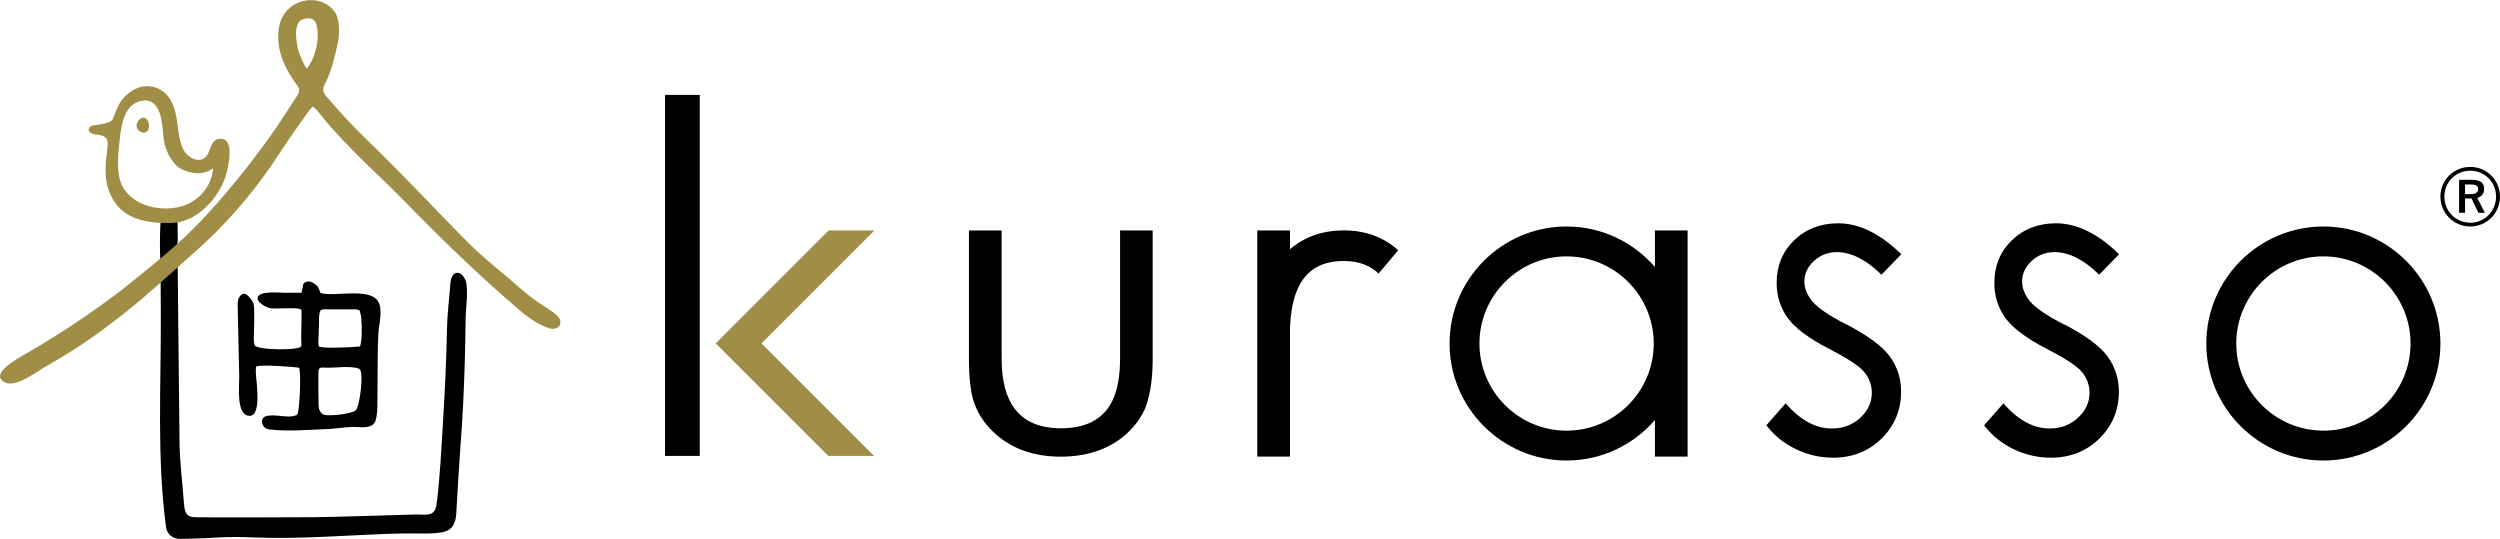 <?xml version="1.0" encoding="UTF-8"?>
<svg id="_レイヤー_2" data-name="レイヤー 2" xmlns="http://www.w3.org/2000/svg" viewBox="0 0 335.65 72.31">
  <defs>
    <style>
      .cls-1, .cls-2 {
        fill: #a08e47;
      }

      .cls-2, .cls-3 {
        fill-rule: evenodd;
      }
    </style>
  </defs>
  <g id="_レイヤー_3" data-name="レイヤー 3">
    <g>
      <g>
        <rect x="89.29" y="12.74" width="4.66" height="48.47"/>
        <path d="m150.38,30.94v17.12c0,4.42-1.04,9.44-7.95,9.44s-7.95-5.3-7.95-9.44v-17.12h-4.39v17.29c0,2.77.28,4.85.83,6.19.55,1.44,1.52,2.78,2.87,3.96,2.23,1.94,5.14,2.93,8.63,2.93s6.43-.98,8.66-2.92c1.34-1.18,2.28-2.5,2.8-3.91.59-1.72.88-3.82.88-6.25v-17.29h-4.39Z"/>
        <path d="m247.86,43.55c-2.3-1.18-3.83-2.23-4.54-3.1-.7-.84-1.06-1.73-1.06-2.66,0-1.04.43-1.97,1.28-2.75.85-.79,1.89-1.19,3.08-1.19,1.9,0,3.88.99,5.88,2.93l.11.1,2.66-2.75-.11-.1c-2.78-2.69-5.59-4.05-8.35-4.05-2.38,0-4.37.77-5.93,2.28-1.56,1.51-2.35,3.44-2.35,5.72,0,1.75.5,3.33,1.47,4.69.98,1.36,2.83,2.75,5.52,4.14,2.47,1.26,4.07,2.31,4.76,3.12.68.82,1.03,1.77,1.03,2.82,0,1.28-.53,2.4-1.56,3.35-1.04.95-2.32,1.43-3.81,1.43-2.13,0-4.18-1.09-6.09-3.25l-.11-.13-2.59,2.95.08.1c1.03,1.32,2.34,2.37,3.92,3.12,1.57.75,3.24,1.13,4.96,1.13,2.6,0,4.79-.87,6.52-2.58,1.73-1.71,2.61-3.83,2.61-6.29,0-1.75-.51-3.35-1.53-4.75-1.03-1.38-3-2.82-5.84-4.3Z"/>
        <path d="m277.09,43.55c-2.3-1.18-3.83-2.23-4.54-3.1-.7-.84-1.06-1.73-1.06-2.66,0-1.04.43-1.97,1.28-2.75.85-.79,1.89-1.19,3.08-1.19,1.9,0,3.88.99,5.88,2.93l.11.1,2.67-2.75-.11-.1c-2.78-2.69-5.59-4.05-8.35-4.05-2.38,0-4.37.77-5.94,2.28-1.56,1.51-2.35,3.44-2.35,5.72,0,1.75.5,3.33,1.47,4.69.98,1.36,2.83,2.75,5.51,4.14,2.47,1.26,4.08,2.31,4.77,3.12.68.82,1.03,1.77,1.03,2.82,0,1.28-.53,2.4-1.56,3.35-1.04.95-2.32,1.43-3.8,1.43-2.13,0-4.18-1.09-6.09-3.25l-.11-.13-2.59,2.95.08.1c1.02,1.32,2.34,2.37,3.91,3.12,1.57.75,3.24,1.13,4.97,1.13,2.59,0,4.79-.87,6.52-2.58,1.74-1.71,2.61-3.83,2.61-6.29,0-1.75-.52-3.35-1.53-4.75-1.04-1.38-3-2.83-5.84-4.3Z"/>
        <path d="m180.4,30.94c-2.86,0-5.28.86-7.21,2.53v-2.53h-4.39v30.36h4.39v-17.04c.14-4.51,1.35-9.22,7.21-9.22,2.12,0,3.62.66,4.69,1.69l2.63-3.13c-1.95-1.77-4.41-2.67-7.32-2.67Z"/>
        <path d="m311.94,30.41c-8.67,0-15.72,7.05-15.72,15.71s7.05,15.71,15.72,15.71,15.71-7.05,15.71-15.71-7.05-15.71-15.71-15.71Zm11.7,15.71c0,6.45-5.25,11.7-11.7,11.7s-11.7-5.25-11.7-11.7,5.25-11.7,11.7-11.7,11.7,5.25,11.7,11.7Z"/>
        <path d="m222.19,30.94v4.91c-2.88-3.33-7.13-5.44-11.86-5.44-8.66,0-15.71,7.05-15.71,15.71s7.05,15.71,15.71,15.71c4.74,0,8.98-2.12,11.86-5.44v4.91h4.39v-30.36h-4.39Zm-.16,15.18c0,6.45-5.25,11.7-11.7,11.7s-11.7-5.25-11.7-11.7,5.25-11.7,11.7-11.7,11.7,5.25,11.7,11.7Z"/>
        <polygon class="cls-1" points="117.4 30.94 111.25 30.94 96.09 46.1 111.21 61.21 117.35 61.21 102.24 46.1 117.4 30.94"/>
        <path class="cls-3" d="m25.27,69.19c.33.27.82.25,1.52.26,3.86.05,9.5,0,12.19,0,5.36,0,6.22-.08,11.57-.22,1.79-.05,3.36-.1,5.15-.15,1.44-.05,2.69.43,2.92-1.42.45-3.55.61-6.98.83-10.55.26-4.29.48-8.57.56-12.87.03-1.88.27-3.75.41-5.62.04-.59.07-1.82.85-1.98.69-.14,1.26.81,1.34,1.4.23,1.58-.08,3.28-.1,4.88-.02,1.88-.05,3.77-.11,5.65-.1,3.7-.28,7.39-.56,11.08-.23,3.08-.4,6.16-.58,9.25-.14,2.37-1.3,2.65-3.6,2.72-1.06.03-2.12-.02-3.18,0-2.34.03-4.68.14-7.02.26-3.75.18-7.5.39-11.25.33-3.46-.05-3.81-.25-8.74.05-.54.04-2.74.08-3.28.09-.99.02-1.77-.61-1.9-1.58-1.25-9.36-.66-18.93-.7-28.35,0-1.31-.01-2.63-.02-3.94-.01-1.31.02-2.63-.06-3.94-.07-1.01-.05-4,.07-4.98.09-.71.29-.93.88-1,.61-.07,1.07.2,1.27.78.07.21.1.44.11.66,0,.18.04,2.36.01,2.54-.11.9-.2,1.79-.05,2.7.06.35.06.72.06,1.09.08,7.63.16,15.25.24,22.88.03,2.96.39,5.49.6,8.44.06.79.23,1.3.59,1.58Z"/>
        <path class="cls-3" d="m40,55.41c.29-1.36.43-5.95.12-6.04-.3-.09-5.73-.52-5.76-.1,0,.47-.02.4-.01.8.02,1,.84,5.76-.83,5.76-1.87,0-1.38-4.12-1.4-5.21-.07-3.17-.14-6.35-.21-9.52-.01-.54,0-1.09.48-1.5.62-.5,1.07.32,1.42.72.21.24.29.66.31,1,.03,1.09.02,2.18-.02,3.27-.02.64-.08,1.05.06,1.65-.13.83,6.34.83,6.25.24.04-.18.07-.08.06-.29-.08-1.07.06-3.46.01-4.53-.02-.5-3.14-.15-4.13-.27-.51-.06-1.85-.75-1.77-1.38.13-1.04,2.97-.69,3.65-.7.72-.02,1.44,0,2.25,0,.08-.38.17-.81.26-1.24.51-.43.99-.33,1.49.03.43.31.46.34.8,1.24,1.81.55,6.42-.75,7.68,1.04.76,1.08.18,3.04.1,4.25-.13,2.09-.09,4.22-.12,6.31-.02,1.27,0,2.54-.03,3.8-.01.54-.07,1.09-.2,1.61-.34,1.36-2.05.95-3.09.97-1.14.02-2.23.24-3.37.28-2.53.1-5.35.36-7.87.05-.49-.06-.82-.37-.93-.87-.09-.39.08-.75.44-.88,1.2-.41,3.06.34,4.12-.16.1-.04.22-.15.26-.33Zm8.24-5.89c-.2-.06-.32-.12-.46-.14-1.43-.24-2.43.02-3.99-.02-.62-.01-1.03-.12-1.04.56-.02,1.54,0,2.65.02,4.19,0,.48,0,1,.47,1.44.55.5,3.91-.02,4.47-.4.63-.43,1.18-5.42.52-5.63Zm.1-3c.24-.81.29-2.11.16-3.87-.02-.34-.15-.68-.22-.98-.23-.07-.36-.14-.49-.14-1.44,0-2.89,0-4.33,0-.13,0-.25.07-.4.11-.29.5-.21,1.05-.23,1.58-.02.59-.03,1.17-.05,1.76-.01.53-.1,1.23.04,1.54.35.25,3.7.17,5.52,0Z"/>
        <path class="cls-2" d="m41.99,14.3c-.3.35-.52.57-.69.82-1.21,1.73-2.46,3.44-3.6,5.21-3.22,4.98-6.93,9.42-11.49,13.46-3.18,2.81-6.33,5.75-9.68,8.4-1.45,1.14-2.99,2.29-4.51,3.35-1.86,1.29-3.8,2.49-5.79,3.61-1.2.68-4.02,2.89-5.49,2.22-2.31-1.05,1.48-3.16,2.39-3.68,2.3-1.33,8.32-4.84,14.32-9.65,2.48-1.99,4.98-3.99,7.28-6.15,5.14-4.83,10.26-11.69,12.36-14.76.98-1.44,1.9-2.92,2.86-4.37.29-.45.28-.85-.04-1.28-1.62-2.17-2.75-4.52-2.53-7.26.37-4.58,5.78-5.41,7.62-2.53.7,1.1.58,3.05.32,4.24-.37,1.71-.84,3.71-1.67,5.29-.5.93-.22,1.28.47,2.07,1.7,1.95,3.08,3.49,4.96,5.3,4.67,4.49,9.03,9.19,13.57,13.78,1.6,1.62,3.37,3.09,5.13,4.55,1.68,1.4,2.68,2.44,4.5,3.68.66.45,2.13,1.31,2.66,1.91.51.57.43,1.49-.58,1.64-.47.07-1.24-.31-1.63-.49-1.06-.5-2.08-1.24-2.95-1.99-5.11-4.37-10.57-9.59-15.2-14.38-3.51-3.62-6.11-5.73-10.07-10.13-.69-.76-1.3-1.57-1.96-2.36-.11-.13-.25-.24-.53-.49Zm-.73-5.16c1.16-1.53,1.75-4.17,1.17-5.98-.36-1.11-1.96-.72-2.31-.18-.63.98-.3,2.43-.15,3.51.03.22,1.05,2.96,1.29,2.65Z"/>
        <g>
          <path class="cls-2" d="m14.24,18.54c-.55-.5-1.06-.37-1.81-.59-.71-.2-.78-1.05.39-1.16.81-.08,1.96-.29,2.28-.73.2-.48.21-.51.4-.98.38-.91.6-1.46,1.36-2.21,2.21-2.18,5.04-1.39,6.13.72,1.1,2.14.65,4.09,1.51,6.27.38.97,1.73,2,2.79,1.46,1.17-.6.69-2.66,2.35-2.69,1.83-.03,1.04,3.42.87,4.25-.55,2.68-3.42,6.96-7.55,7.06-3.19.07-6.26-.49-7.78-3.15-1.15-2.01-1.15-3.83-.82-6.42.05-.44.24-1.5-.11-1.82Zm14.34,4.08c-1.97,1.4-4.25.1-4.59-.14-.82-.59-1.86-2.19-2.03-3.94-.18-1.87-.26-5.34-2.8-5.02-2.72.34-2.93,3.86-3.14,5.72-.19,1.63-.4,4.24.4,5.73,1.27,2.37,3.97,3.04,5.97,3.02,4.16-.04,6.13-3.2,6.2-5.38Z"/>
          <path class="cls-2" d="m19.99,16.8c0,.14,0,.19,0,.23-.01.34-.13.63-.53.77-.31.11-.84-.18-1.02-.52-.16-.31-.13-.61.04-.92.2-.37.5-.59.81-.56.31.03.59.32.67.69.03.13.03.27.04.31Z"/>
        </g>
      </g>
      <path d="m335.65,26.4c0,2.22-1.78,4.01-3.99,4.01s-4.01-1.78-4.01-4.01,1.78-3.99,4.01-3.99,3.99,1.78,3.99,3.99Zm-7.47,0c0,1.95,1.53,3.5,3.48,3.5s3.46-1.55,3.46-3.5-1.51-3.48-3.46-3.48-3.48,1.53-3.48,3.48Zm3.69-2.26c1.16,0,1.65.44,1.65,1.21,0,.68-.36,1.05-.92,1.22l1.02,2h-.87l-.93-1.94c-.07.02-.17.02-.25.02h-.61v1.92h-.8v-4.43h1.71Zm-.92,1.92h.8c.65,0,.97-.25.97-.68,0-.39-.27-.61-.93-.61h-.83v1.29Z"/>
    </g>
  </g>
</svg>